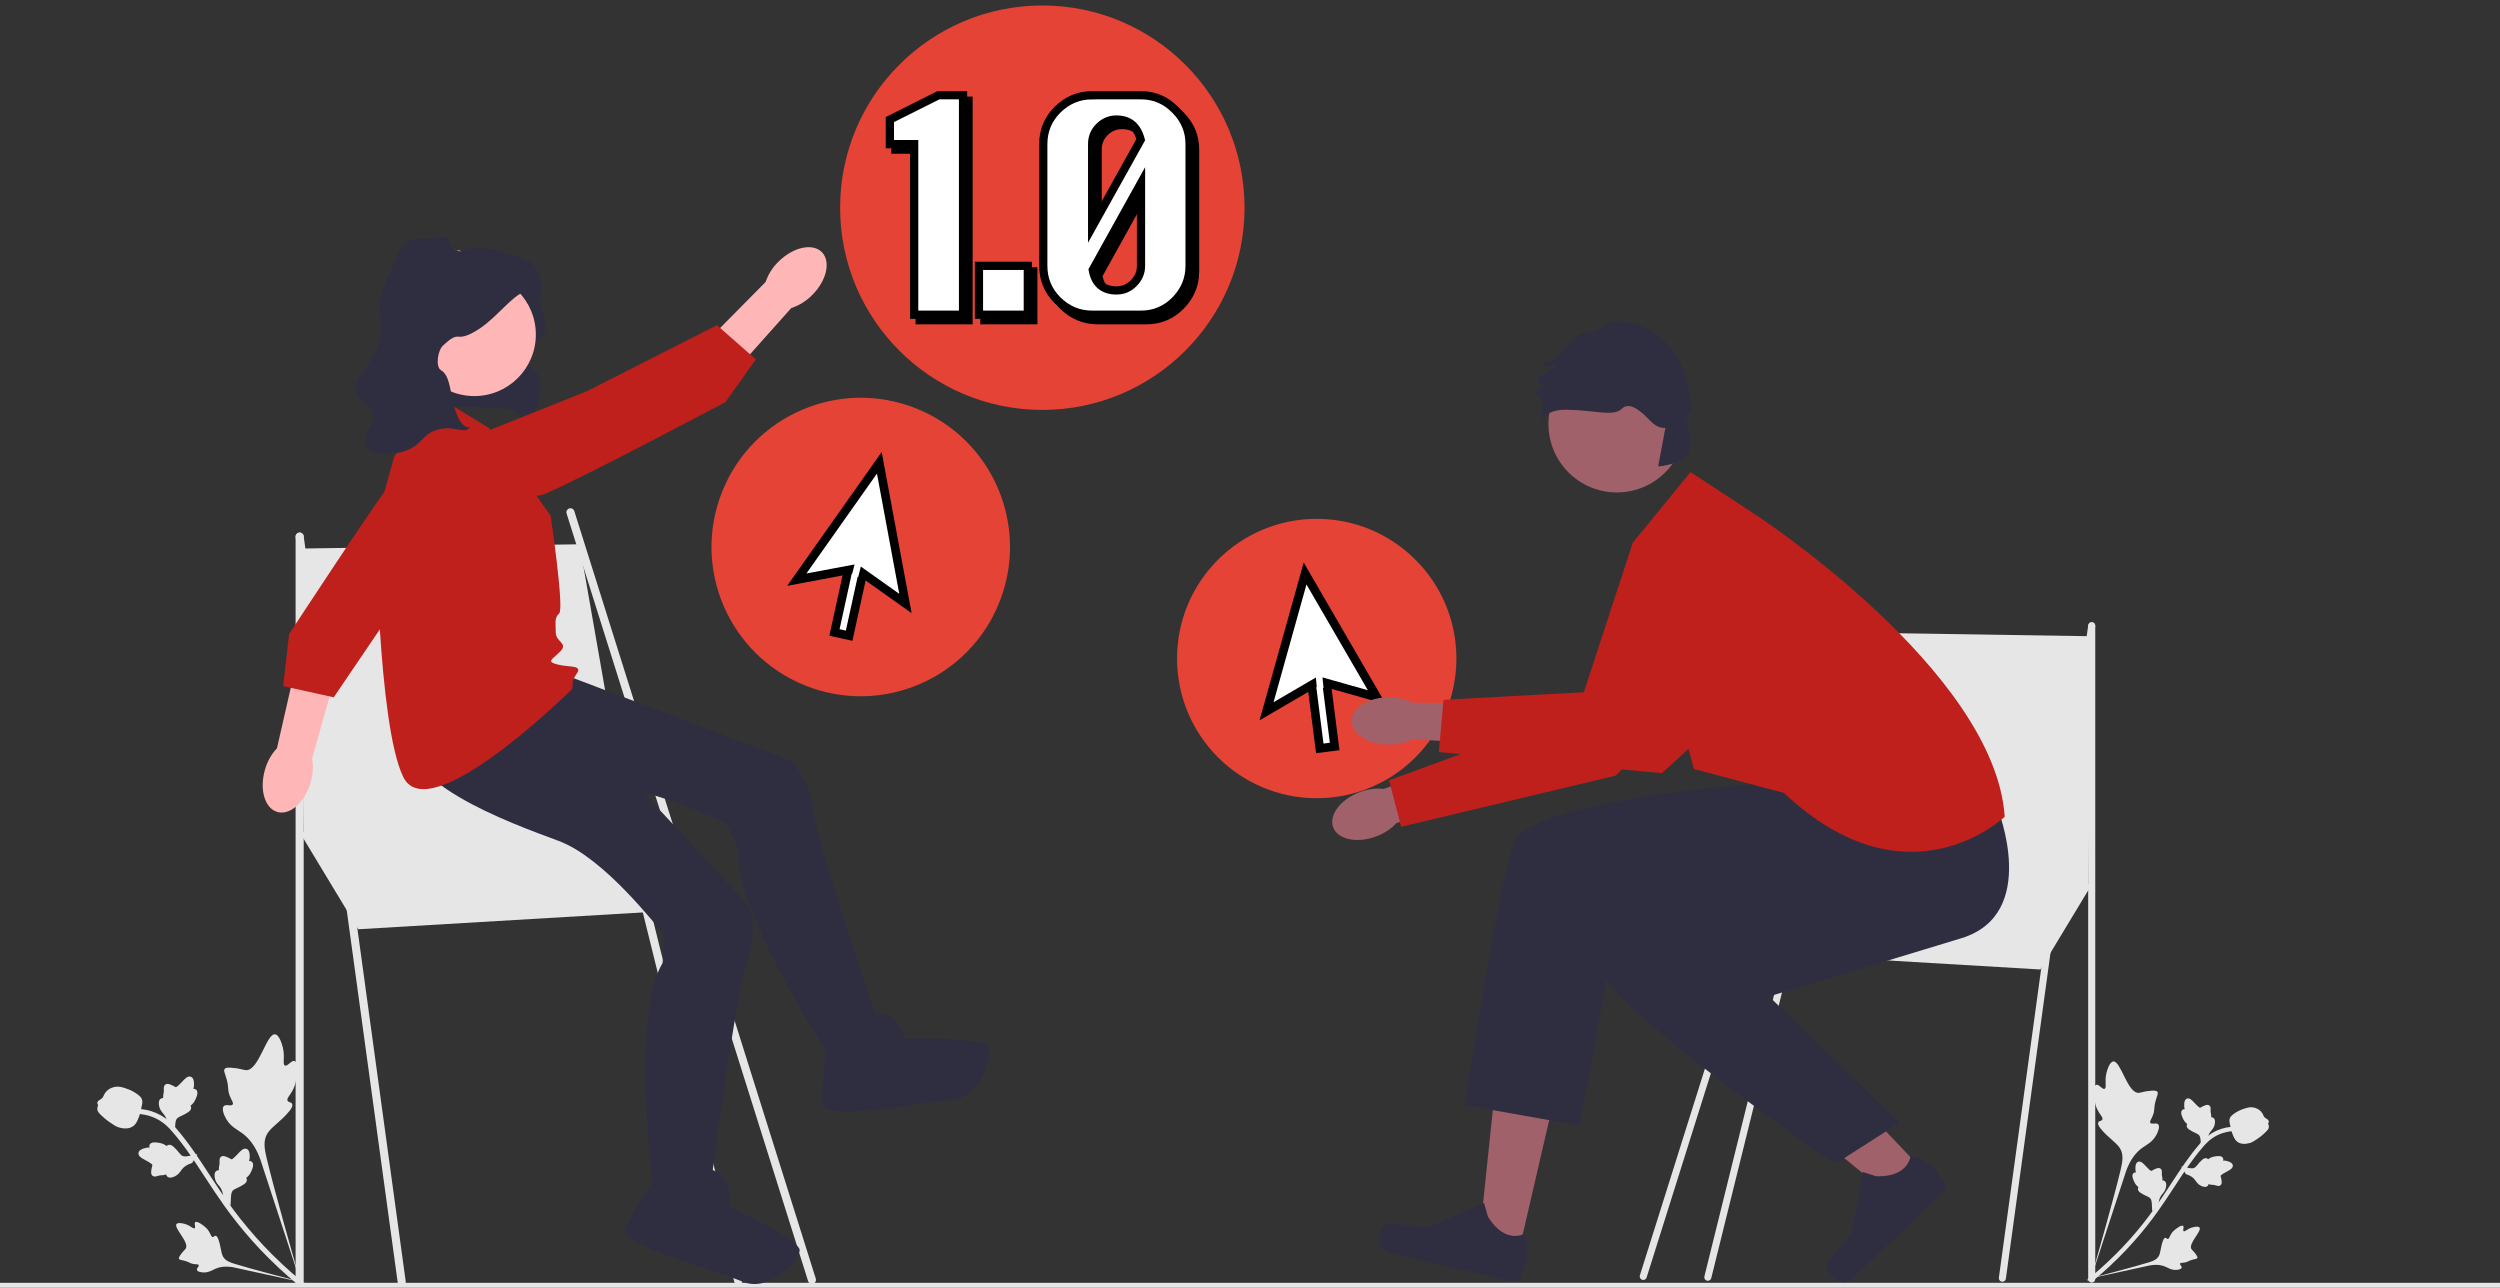 <?xml version="1.0" encoding="UTF-8" standalone="no"?>
<svg
   width="851.034"
   height="438.36"
   viewBox="0 0 851.034 438.36"
   version="1.1"
   id="svg16199"
   sodipodi:docname="graphile-migrate1.0.svg"
   inkscape:version="1.2.1 (9c6d41e4, 2022-07-14)"
   xmlns:inkscape="http://www.inkscape.org/namespaces/inkscape"
   xmlns:sodipodi="http://sodipodi.sourceforge.net/DTD/sodipodi-0.dtd"
   xmlns="http://www.w3.org/2000/svg"
   xmlns:svg="http://www.w3.org/2000/svg">
  <rect x="0" y="0" width="851.034" height="438.36" fill="#333333" stroke="none"/>
  <defs
     id="defs16203" />
  <sodipodi:namedview
     id="namedview16201"
     pagecolor="#ffffff"
     bordercolor="#666666"
     borderopacity="1.0"
     inkscape:showpageshadow="2"
     inkscape:pageopacity="0.0"
     inkscape:pagecheckerboard="0"
     inkscape:deskcolor="#d1d1d1"
     showgrid="false"
     inkscape:zoom="1.3232666"
     inkscape:cx="350.64742"
     inkscape:cy="157.18677"
     inkscape:window-width="2001"
     inkscape:window-height="1156"
     inkscape:window-x="1321"
     inkscape:window-y="284"
     inkscape:window-maximized="0"
     inkscape:current-layer="g1336" />
  <g
     id="g16070"
     style="fill:#e6e6e6;fill-opacity:1">
    <path
       d="M100.296,361.194c-1.058-.42-2.406,1.946-3.315,1.525-.906-.42,.117-2.915-.711-6.17-.149-.587-1.091-4.286-2.64-4.456-2.936-.322-5.471,12.32-9.858,12.211-.963-.024-2.117-.664-5.111-.839-1.191-.07-1.838-.017-2.174,.409-.477,.605,.087,1.432,.655,3.479,.852,3.069,.18,3.362,1.064,5.653,.656,1.7,1.371,2.432,1.008,2.962-.514,.751-2.277-.229-3.044,.573-.782,.818,.001,2.939,.819,4.348,1.535,2.644,3.639,3.547,5.413,4.834,1.928,1.399,4.367,3.907,6.149,8.748l14.263,43.542c-2.738-9.081-9.83-34.292-12.089-43.951-.652-2.789-1.229-5.682,.266-8.154,1.439-2.38,4.625-4.083,7.551-7.725,.342-.425,1.278-1.621,.895-2.42-.316-.66-1.246-.447-1.55-1.059-.408-.821,.932-1.87,1.954-3.97,.72-1.481,.916-2.731,1.084-3.806,.051-.324,.779-5.175-.629-5.735l-0,0Z"
       fill="#f2f2f2"
       id="path16056"
       style="fill:#e6e6e6;fill-opacity:1" />
    <path
       d="M66.469,416.039c-.512,.398,.261,1.742-.208,2.067-.467,.323-1.397-.898-3.233-1.431-.331-.096-2.418-.701-2.949,.01-1.005,1.348,4.468,6.24,3.149,8.362-.289,.466-.937,.848-1.886,2.266-.378,.564-.538,.897-.426,1.185,.159,.409,.728,.371,1.896,.682,1.752,.468,1.702,.882,3.082,1.109,1.024,.168,1.589,.029,1.745,.36,.22,.469-.769,1.052-.597,1.659,.176,.62,1.443,.848,2.37,.853,1.741,.009,2.791-.763,3.934-1.262,1.243-.542,3.178-1.016,6.068-.494l25.486,5.563c-5.247-1.276-19.667-5.069-25.06-6.748-1.557-.485-3.143-1.036-3.926-2.483-.753-1.393-.67-3.448-1.613-5.935-.11-.29-.427-1.095-.929-1.138-.415-.035-.579,.482-.967,.455-.521-.036-.649-.997-1.385-2.105-.519-.781-1.076-1.238-1.555-1.63-.144-.118-2.315-1.876-2.996-1.346l0,0Z"
       fill="#f2f2f2"
       id="path16058"
       style="fill:#e6e6e6;fill-opacity:1" />
    <path
       d="M78.48,410.431l-2.44-2.521-.02-.318c-.094-1.472-.49-2.674-1.179-3.574-.109-.143-.226-.281-.345-.421-.471-.555-1.057-1.245-1.328-2.367-.15-.627-.394-2.157,.593-2.706,.264-.15,.528-.18,.763-.158-.005-.047-.009-.095-.014-.147-.049-.632,.03-.98,.106-1.316,.058-.258,.119-.524,.129-1.05,.004-.231-.003-.425-.009-.589-.017-.495-.012-1.105,.519-1.505,.583-.408,1.236-.17,1.669-.013,.772,.28,1.236,.554,1.543,.735,.112,.067,.239,.141,.286,.157,.387,.127,1.668-1.26,2.153-1.779,1.086-1.171,2.026-2.183,3.077-1.74,.753,.316,1.09,1.242,1.028,2.828-.02,.494-.111,.928-.21,1.29,.287-.035,.602,.01,.891,.237h0c.684,.539,.627,1.653-.168,3.314-.197,.413-.463,.968-.991,1.544-.249,.271-.498,.483-.714,.66,.094,.132,.171,.293,.203,.496,.096,.596-.226,1.163-.98,1.669-.821,.568-1.587,.919-2.261,1.23-.589,.272-1.095,.507-1.416,.791-.588,.535-.684,1.411-.749,2.501l-.138,2.751h-0Z"
       fill="#f2f2f2"
       id="path16060"
       style="fill:#e6e6e6;fill-opacity:1" />
    <path
       d="M67.225,392.894l-1.819,3-.303,.1c-1.4,.464-2.462,1.152-3.158,2.046-.111,.142-.214,.29-.319,.44-.417,.597-.936,1.338-1.953,1.885-.568,.304-1.987,.928-2.768,.113-.212-.217-.308-.465-.346-.698-.045,.017-.09,.033-.139,.05-.599,.208-.956,.22-1.3,.231-.264,.009-.537,.018-1.049,.142-.225,.054-.411,.111-.567,.158-.474,.142-1.066,.292-1.587-.121-.542-.46-.478-1.153-.436-1.611,.075-.818,.222-1.336,.32-1.679,.036-.125,.076-.267,.08-.317,.024-.406-1.642-1.293-2.267-1.631-1.408-.754-2.626-1.406-2.464-2.535,.115-.808,.925-1.37,2.475-1.712,.483-.106,.926-.128,1.301-.124-.106-.269-.143-.585,.003-.922h0c.348-.799,1.44-1.026,3.248-.678,.45,.085,1.054,.202,1.745,.567,.325,.172,.593,.36,.82,.524,.103-.124,.24-.24,.428-.322,.552-.244,1.183-.077,1.863,.524,.757,.65,1.291,1.302,1.763,1.876,.412,.501,.769,.93,1.125,1.169,.667,.433,1.539,.304,2.609,.09l2.696-.564-0,0Z"
       fill="#f2f2f2"
       id="path16062"
       style="fill:#e6e6e6;fill-opacity:1" />
    <path
       d="M59.513,385.872l-2.44-2.521-.02-.318c-.094-1.472-.49-2.674-1.179-3.574-.109-.143-.226-.281-.345-.421-.471-.555-1.057-1.245-1.328-2.367-.15-.627-.394-2.157,.593-2.706,.264-.15,.528-.18,.763-.158-.005-.047-.009-.095-.014-.147-.049-.632,.03-.98,.106-1.316,.058-.258,.119-.524,.129-1.05,.004-.231-.003-.425-.009-.589-.017-.495-.012-1.105,.519-1.505,.583-.408,1.236-.17,1.669-.013,.772,.28,1.236,.554,1.543,.735,.112,.067,.239,.141,.286,.157,.387,.127,1.668-1.26,2.153-1.779,1.086-1.171,2.026-2.183,3.077-1.74,.753,.316,1.09,1.242,1.028,2.828-.02,.494-.111,.928-.21,1.29,.287-.035,.602,.01,.891,.237h0c.684,.539,.627,1.653-.168,3.314-.197,.413-.463,.968-.991,1.544-.249,.271-.498,.483-.714,.66,.094,.132,.171,.293,.203,.496,.096,.596-.226,1.163-.98,1.669-.821,.568-1.587,.919-2.261,1.23-.589,.272-1.095,.507-1.416,.791-.588,.535-.684,1.411-.749,2.501l-.138,2.751h-0Z"
       fill="#f2f2f2"
       id="path16064"
       style="fill:#e6e6e6;fill-opacity:1" />
    <path
       d="M103.703,437.255l-.858,.084-.655-.559,.655,.559-.615,.598c-.059-.054-.207-.17-.436-.352-1.255-1.001-5.075-4.045-10.409-9.366-3.724-3.714-7.304-7.724-10.644-11.919-3.345-4.202-5.629-7.575-7.465-10.286-1.385-2.045-2.671-4.016-3.923-5.938-3.347-5.133-6.509-9.98-10.684-14.826-.932-1.082-2.872-3.334-6.174-4.774-1.916-.835-4.006-1.275-6.213-1.307l.025-1.725c2.437,.036,4.751,.525,6.879,1.452,3.662,1.596,5.776,4.05,6.792,5.229,4.249,4.932,7.441,9.826,10.82,15.009,1.248,1.914,2.529,3.878,3.908,5.914,1.819,2.686,4.083,6.029,7.386,10.177,3.3,4.146,6.837,8.106,10.513,11.774,5.267,5.253,9.031,8.252,10.267,9.237,.66,.526,.798,.637,.834,1.019v-0Z"
       fill="#f2f2f2"
       id="path16066"
       style="fill:#e6e6e6;fill-opacity:1" />
    <path
       d="M45.453,383.27c-.056,.043-.114,.086-.174,.126-1.21,.835-2.823,.97-4.795,.404-.926-.268-1.699-.792-3.24-1.837-.238-.161-1.43-.989-2.805-2.333-.898-.878-1.199-1.303-1.285-1.818-.096-.572,.036-1.125,.283-1.621-.118-.117-.208-.263-.257-.444-.207-.749,.469-1.151,.831-1.374,.186-.109,.418-.244,.637-.432,.345-.294,.455-.549,.624-.935,.161-.369,.361-.827,.794-1.33,.852-.996,1.925-1.365,2.278-1.487,1.855-.648,3.469-.063,5.337,.616,.374,.137,1.699,.662,3.106,1.698,1.015,.747,1.306,1.204,1.468,1.585,.335,.781,.227,1.46-.144,3.061-.386,1.674-.58,2.513-.83,3.126-.584,1.423-.951,2.317-1.831,2.996l0,0Z"
       fill="#f2f2f2"
       id="path16068"
       style="fill:#e6e6e6;fill-opacity:1" />
  </g>
  <g
     id="g16084"
     style="fill:#e6e6e6;fill-opacity:1">
    <polygon
       points="102.004 283.31 121.954 316.331 238.216 309.452 207.259 269.551 102.004 283.31"
       fill="#f2f2f2"
       id="polygon16072"
       style="fill:#e6e6e6;fill-opacity:1" />
    <path
       d="M136.743,437.752c-.677,0-1.267-.5-1.361-1.189l-34.741-253.729c-.103-.753,.424-1.447,1.176-1.55,.752-.109,1.446,.423,1.55,1.176l34.741,253.729c.103,.753-.424,1.447-1.176,1.55-.063,.009-.126,.013-.188,.013Z"
       fill="#f2f2f2"
       id="path16074"
       style="fill:#e6e6e6;fill-opacity:1" />
    <path
       d="M102.004,438.075c-.76,0-1.376-.616-1.376-1.376V182.697c0-.76,.616-1.376,1.376-1.376s1.376,.616,1.376,1.376v254.002c0,.76-.616,1.376-1.376,1.376Z"
       fill="#f2f2f2"
       id="path16076"
       style="fill:#e6e6e6;fill-opacity:1" />
    <path
       d="M276.397,437.065c-.585,0-1.127-.376-1.312-.963L192.876,174.806c-.228-.725,.175-1.497,.9-1.726,.725-.227,1.497,.175,1.725,.9l82.209,261.296c.228,.725-.175,1.497-.9,1.726-.137,.043-.276,.064-.413,.064Z"
       fill="#f2f2f2"
       id="path16078"
       style="fill:#e6e6e6;fill-opacity:1" />
    <path
       d="M251.286,437.387c-.614,0-1.174-.414-1.333-1.037l-57.099-230.612c-.187-.736,.258-1.485,.994-1.673,.739-.186,1.485,.258,1.673,.994l57.099,230.612c.187,.736-.258,1.485-.994,1.673-.114,.029-.228,.042-.34,.042Z"
       fill="#f2f2f2"
       id="path16080"
       style="fill:#e6e6e6;fill-opacity:1" />
    <polygon
       points="102.004 186.743 197.284 185.278 214.826 285.374 103.38 285.374 102.004 186.743"
       fill="#f2f2f2"
       id="polygon16082"
       style="fill:#e6e6e6;fill-opacity:1" />
  </g>
  <rect
     id="uuid-9b30b827-6513-40a8-b334-b5fbd730ae9a"
     y="436.677"
     width="851.034"
     height="1.683"
     fill="#e6e6e6" />
  <path
     d="m 192.41,229.783 77.037,29.181 c 0,0 6.42,6.42 7.587,17.508 1.167,11.089 22.761,74.119 22.761,74.119 l -18.676,7.003 c 0,0 -31.515,-48.44 -29.764,-68.283 0,0 -3.502,-9.356 -5.253,-9.639 -1.751,-0.283 -28.013,-13.706 -44.938,-11.955 -16.925,1.751 -61.279,7.003 -62.447,-13.423 -1.167,-20.426 9.069,-20.426 9.069,-20.426 z"
     fill="#2f2e41"
     id="path16089" />
  <path
     d="m 295.709,345.339 c 0,0 5.253,-1.751 8.754,1.751 3.502,3.502 3.502,6.42 3.502,6.42 0,0 27.43,-0.584 28.597,2.918 1.167,3.502 -2.918,17.508 -12.84,18.092 -9.921,0.584 -43.771,7.587 -43.771,1.167 0,-6.42 0.584,-21.01 2.918,-21.01 2.334,0 12.84,-9.338 12.84,-9.338 z"
     fill="#2f2e41"
     id="path16091" />
  <path
     d="m 199.064,248.345 56.148,60.28 c 0,0 2.913,8.599 -0.951,19.058 -3.864,10.459 -12.417,76.534 -12.417,76.534 l -19.846,-1.992 c 0,0 -6.804,-57.388 3.553,-74.403 0,0 1.004,-9.939 -0.441,-10.968 -1.445,-1.029 -19.047,-24.694 -34.997,-30.62 -15.95,-5.926 -58.044,-20.859 -50.045,-39.69 8,-18.831 17.177,-14.298 17.177,-14.298 l 41.818,16.099 z"
     fill="#2f2e41"
     id="path16093" />
  <path
     d="m 240.507,397.698 c 0,0 5.485,0.756 7.074,5.447 1.589,4.69 0.297,7.307 0.297,7.307 0,0 24.852,11.624 24.348,15.281 -0.504,3.656 -10.37,14.406 -19.524,10.535 -9.154,-3.871 -42.605,-12.582 -39.762,-18.338 2.843,-5.756 9.828,-18.579 11.921,-17.545 2.093,1.034 15.647,-2.686 15.647,-2.686 z"
     fill="#2f2e41"
     id="path16095" />
  <path
     id="uuid-2985f50f-051f-4f07-b03f-e61c1365f091-508"
     d="m 276.417,100.494 c 4.988,-4.922 6.492,-11.485 3.359,-14.659 -3.133,-3.174 -9.715,-1.757 -14.704,3.167 -2.02,1.94 -3.546,4.335 -4.451,6.985 l -20.872,21.12 10.12,9.583 19.502,-21.838 c 2.663,-0.869 5.079,-2.364 7.046,-4.359 z"
     fill="#ffb6b6" />
  <path
     d="m 185.451,113.152 c -0.038,0.212 -0.083,0.439 -0.151,0.681 -2.34,2.112 -4.354,3.612 -5.103,2.453 -5.247,3.294 -2.658,5.845 0.091,8.314 1.537,1.37 3.119,2.726 3.407,4.164 0.697,3.498 -0.068,7.132 -1.295,10.472 -2.779,7.541 -7.98,14.167 -14.651,18.649 3.854,-5.444 13.44,-14.606 7.738,-18.066 -2.756,-1.673 -22.995,-0.765 -24.676,-2.499 -8.919,-9.184 13.485,-21.367 12.682,-25.615 -0.023,-0.159 -0.061,-0.303 -0.106,-0.447 -2.824,-9.033 4.944,-10.35 10.956,-17.665 0.144,-0.174 0.288,-0.341 0.439,-0.5 1.719,-1.855 3.899,-2.923 6.33,-3.453 3.793,3.952 3.831,10.971 2.12,13.091 1.863,3.354 2.794,6.928 2.218,10.419 v 2e-5 z"
     fill="#2f2e41"
     id="path27622"
     style="stroke-width:0.785" />
  <path
     d="m 162.302,148.178 c 0,0 11.013,25.052 23.324,19.888 12.311,-5.164 61.34,-31.196 61.34,-31.196 l 10.326,-14.537 -13.224,-11.64 -44.147,22.423 -37.619,15.062 z"
     fill="#cccccc"
     id="path16105"
     style="fill:#c0201c;fill-opacity:1" />
  <path
     d="m 147.763,134.291 18.676,11.419 21.01,29.906 c 0,0 4.669,31.537 2.918,33.168 -1.751,1.631 -1.167,3.262 -1.167,6.525 0,3.262 4.287,3.609 1.56,6.426 -2.727,2.817 -5.016,3.404 -0.953,4.47 4.062,1.066 8.782,0.026 6.422,3.265 -2.36,3.239 -0.609,4.326 -1.776,5.414 -1.167,1.087 -48.415,47.579 -57.17,29.635 -8.754,-17.944 -9.362,-86.728 -9.362,-86.728 l 6.307,-22.407 13.536,-21.092 z"
     fill="#cccccc"
     id="path16097"
     style="fill:#c0201c;fill-opacity:1;stroke-width:0.965" />
  <path
     id="uuid-d4ebd0a3-ba64-4a91-a7b4-f6dfa075657d-507"
     d="m 90.221,261.937 c -1.987,6.72 -0.131,13.192 4.146,14.456 4.277,1.264 9.353,-3.159 11.34,-9.881 0.831,-2.674 1.009,-5.509 0.519,-8.266 l 8.06,-28.579 -13.492,-3.497 -6.514,28.545 c -1.911,2.049 -3.303,4.525 -4.06,7.222 z"
     fill="#ffb6b6" />
  <path
     d="m 167.061,165.027 c 0,0 -21.752,-16.606 -30.032,-6.133 -8.28,10.472 -38.613,56.963 -38.613,56.963 l -2.011,17.717 17.203,3.796 27.805,-40.971 z"
     fill="#cccccc"
     id="path16100"
     style="fill:#c0201c;fill-opacity:1" />
  <g
     id="g1336"
     transform="matrix(1.096,0,0,1.096,6.793,1.857)">
    <g
       id="g1637">
      <circle
         cx="317.545"
         cy="62.816"
         r="62.806"
         fill="#e44336"
         id="circle16115" />
      <g
         id="g1324"
         transform="matrix(0.934,0,0,0.934,22.389,2.674)">
        <g
           id="g1277-8"
           style="fill:#000000"
           transform="translate(1.825,1.825)">
          <path
             d="M 273.394,99.981 V 43.248 h -8.077 v -8.174 l 16.154,-8.077 h 8.174 v 72.985 z"
             style="font-size:97.313px;line-height:1.25;font-family:Silom;-inkscape-font-specification:Silom;text-align:center;letter-spacing:0px;text-anchor:middle;fill:#000000;stroke:#000000;stroke-width:2.737"
             id="path1264-8" />
          <path
             d="m 294.938,99.981 v -16.251 h 16.251 v 16.251 z"
             style="font-size:97.313px;line-height:1.25;font-family:Silom;-inkscape-font-specification:Silom;text-align:center;letter-spacing:0px;text-anchor:middle;fill:#000000;stroke:#000000;stroke-width:2.737"
             id="path1266-3" />
          <path
             d="m 332.579,26.996 h 16.251 q 6.617,0 11.386,4.866 4.768,4.768 4.768,11.386 v 40.482 q 0,6.617 -4.768,11.483 -4.768,4.768 -11.386,4.768 h -16.251 q -6.617,0 -11.483,-4.768 -4.768,-4.768 -4.768,-11.483 V 43.248 q 0,-6.715 4.768,-11.483 4.866,-4.768 11.483,-4.768 z m 0.195,58.096 q 0.584,3.309 2.53,5.06 2.044,1.752 5.352,1.752 3.406,0 5.741,-2.433 2.433,-2.433 2.433,-5.741 V 56.19 Z M 348.733,41.788 q -1.752,-6.715 -8.077,-6.715 -3.309,0 -5.741,2.433 -2.336,2.336 -2.336,5.741 v 27.54 z"
             style="font-size:97.313px;line-height:1.25;font-family:Silom;-inkscape-font-specification:Silom;text-align:center;letter-spacing:0px;text-anchor:middle;fill:#000000;stroke:#000000;stroke-width:2.737"
             id="path1268-5" />
        </g>
        <g
           id="g1277">
          <path
             d="M 273.394,99.981 V 43.248 h -8.077 v -8.174 l 16.154,-8.077 h 8.174 v 72.985 z"
             style="font-size:97.313px;line-height:1.25;font-family:Silom;-inkscape-font-specification:Silom;text-align:center;letter-spacing:0px;text-anchor:middle;fill:#ffffff;stroke:#000000;stroke-width:2.737"
             id="path1264" />
          <path
             d="m 294.938,99.981 v -16.251 h 16.251 v 16.251 z"
             style="font-size:97.313px;line-height:1.25;font-family:Silom;-inkscape-font-specification:Silom;text-align:center;letter-spacing:0px;text-anchor:middle;fill:#ffffff;stroke:#000000;stroke-width:2.737"
             id="path1266" />
          <path
             d="m 332.579,26.996 h 16.251 q 6.617,0 11.386,4.866 4.768,4.768 4.768,11.386 v 40.482 q 0,6.617 -4.768,11.483 -4.768,4.768 -11.386,4.768 h -16.251 q -6.617,0 -11.483,-4.768 -4.768,-4.768 -4.768,-11.483 V 43.248 q 0,-6.715 4.768,-11.483 4.866,-4.768 11.483,-4.768 z m 0.195,58.096 q 0.584,3.309 2.53,5.06 2.044,1.752 5.352,1.752 3.406,0 5.741,-2.433 2.433,-2.433 2.433,-5.741 V 56.19 Z M 348.733,41.788 q -1.752,-6.715 -8.077,-6.715 -3.309,0 -5.741,2.433 -2.336,2.336 -2.336,5.741 v 27.54 z"
             style="font-size:97.313px;line-height:1.25;font-family:Silom;-inkscape-font-specification:Silom;text-align:center;letter-spacing:0px;text-anchor:middle;fill:#ffffff;stroke:#000000;stroke-width:2.737"
             id="path1268" />
        </g>
      </g>
    </g>
  </g>
  <g
     id="g16139"
     style="fill:#e6e6e6;fill-opacity:1">
    <path
       d="M713.545,369.301c.926-.368,2.106,1.703,2.902,1.335,.793-.367-.103-2.551,.623-5.401,.131-.514,.955-3.752,2.311-3.901,2.57-.282,4.789,10.785,8.629,10.69,.843-.021,1.853-.581,4.474-.734,1.043-.061,1.609-.015,1.903,.358,.418,.529-.076,1.254-.573,3.045-.745,2.687-.158,2.943-.932,4.949-.575,1.488-1.2,2.129-.882,2.593,.45,.657,1.993-.2,2.665,.502,.685,.716-0,2.573-.717,3.807-1.344,2.315-3.185,3.105-4.738,4.232-1.687,1.225-3.823,3.42-5.383,7.658l-12.486,38.117c2.397-7.949,8.605-30.019,10.583-38.475,.571-2.441,1.076-4.974-.233-7.138-1.26-2.084-4.049-3.574-6.61-6.762-.299-.372-1.119-1.419-.784-2.118,.277-.578,1.09-.391,1.357-.927,.357-.718-.816-1.637-1.711-3.475-.631-1.296-.802-2.391-.949-3.332-.044-.284-.682-4.531,.551-5.02l0,0Z"
       fill="#f2f2f2"
       id="path16125"
       style="fill:#e6e6e6;fill-opacity:1" />
    <path
       d="M743.156,417.312c.448,.349-.228,1.525,.182,1.809,.409,.283,1.223-.787,2.83-1.253,.29-.084,2.117-.614,2.581,.009,.88,1.18-3.911,5.462-2.757,7.32,.253,.408,.82,.742,1.651,1.984,.331,.494,.471,.785,.373,1.038-.139,.358-.637,.324-1.66,.597-1.534,.409-1.49,.772-2.698,.971-.896,.147-1.391,.025-1.527,.315-.193,.41,.673,.921,.523,1.453-.154,.543-1.263,.742-2.075,.747-1.524,.008-2.443-.668-3.444-1.104-1.088-.475-2.782-.89-5.312-.433l-22.31,4.87c4.593-1.117,17.216-4.438,21.937-5.907,1.363-.424,2.752-.907,3.436-2.174,.659-1.22,.586-3.018,1.412-5.195,.096-.254,.374-.959,.814-.996,.363-.031,.507,.422,.846,.399,.456-.032,.568-.873,1.212-1.842,.454-.684,.942-1.083,1.361-1.427,.126-.104,2.027-1.642,2.623-1.178l-0,0Z"
       fill="#f2f2f2"
       id="path16127"
       style="fill:#e6e6e6;fill-opacity:1" />
    <path
       d="M732.642,412.403l2.136-2.207,.018-.279c.082-1.289,.429-2.341,1.032-3.129,.096-.125,.198-.246,.302-.368,.412-.486,.925-1.09,1.163-2.072,.131-.548,.345-1.888-.519-2.369-.231-.132-.462-.158-.668-.138,.004-.042,.008-.083,.012-.129,.043-.553-.026-.858-.093-1.152-.051-.226-.104-.458-.113-.92-.004-.202,.003-.372,.008-.515,.015-.433,.011-.967-.455-1.317-.51-.357-1.082-.149-1.461-.011-.676,.245-1.082,.485-1.351,.644-.098,.058-.209,.124-.251,.138-.339,.111-1.46-1.103-1.884-1.558-.951-1.025-1.773-1.911-2.694-1.524-.659,.277-.955,1.088-.9,2.476,.017,.432,.097,.812,.184,1.129-.251-.03-.527,.008-.78,.207h0c-.599,.472-.549,1.447,.147,2.901,.172,.362,.405,.847,.868,1.352,.218,.237,.436,.423,.625,.578-.082,.115-.15,.257-.178,.434-.084,.522,.198,1.018,.858,1.461,.718,.497,1.389,.804,1.98,1.076,.515,.238,.959,.444,1.24,.693,.515,.469,.599,1.235,.655,2.189l.121,2.408h0Z"
       fill="#f2f2f2"
       id="path16129"
       style="fill:#e6e6e6;fill-opacity:1" />
    <path
       d="M742.495,397.051l1.593,2.626,.265,.088c1.226,.406,2.156,1.009,2.765,1.792,.097,.124,.187,.254,.28,.386,.365,.522,.819,1.172,1.709,1.65,.497,.266,1.739,.812,2.423,.099,.186-.19,.27-.407,.303-.611,.039,.015,.079,.029,.121,.044,.524,.182,.837,.192,1.138,.202,.231,.008,.47,.016,.918,.124,.197,.048,.359,.097,.496,.138,.415,.125,.933,.256,1.39-.106,.475-.403,.418-1.009,.382-1.411-.065-.716-.194-1.169-.28-1.47-.032-.11-.066-.233-.07-.278-.021-.356,1.437-1.132,1.985-1.428,1.232-.66,2.299-1.23,2.157-2.219-.101-.708-.81-1.199-2.167-1.499-.422-.093-.81-.112-1.139-.108,.093-.235,.126-.512-.003-.807h0c-.305-.699-1.261-.898-2.843-.594-.394,.075-.922,.177-1.527,.496-.285,.151-.519,.315-.718,.458-.09-.109-.21-.21-.375-.282-.484-.213-1.035-.067-1.631,.459-.663,.569-1.13,1.139-1.543,1.642-.361,.438-.673,.815-.985,1.023-.584,.379-1.347,.266-2.284,.079l-2.36-.494,0,0Z"
       fill="#f2f2f2"
       id="path16131"
       style="fill:#e6e6e6;fill-opacity:1" />
    <path
       d="M749.246,390.904l2.136-2.207,.018-.279c.082-1.289,.429-2.341,1.032-3.129,.096-.125,.198-.246,.302-.368,.412-.486,.925-1.09,1.163-2.072,.131-.548,.345-1.888-.519-2.369-.231-.132-.462-.158-.668-.138,.004-.042,.008-.083,.012-.129,.043-.553-.026-.858-.093-1.152-.051-.226-.104-.458-.113-.92-.004-.202,.003-.372,.008-.515,.015-.433,.011-.967-.455-1.317-.51-.357-1.082-.149-1.461-.011-.676,.245-1.082,.485-1.351,.644-.098,.058-.209,.124-.251,.138-.339,.111-1.46-1.103-1.884-1.558-.951-1.025-1.773-1.911-2.694-1.524-.659,.277-.955,1.088-.9,2.476,.017,.432,.097,.812,.184,1.129-.251-.03-.527,.008-.78,.207h0c-.599,.472-.549,1.447,.147,2.901,.172,.362,.405,.847,.868,1.352,.218,.237,.436,.423,.625,.578-.082,.115-.15,.257-.178,.434-.084,.522,.198,1.018,.858,1.461,.718,.497,1.389,.804,1.98,1.076,.515,.238,.959,.444,1.24,.693,.515,.469,.599,1.235,.655,2.189l.121,2.408h0Z"
       fill="#f2f2f2"
       id="path16133"
       style="fill:#e6e6e6;fill-opacity:1" />
    <path
       d="M710.562,435.885l.751,.074,.574-.49-.574,.49,.538,.523c.052-.048,.181-.149,.382-.309,1.098-.876,4.442-3.541,9.112-8.199,3.26-3.251,6.394-6.762,9.318-10.434,2.928-3.679,4.928-6.631,6.535-9.004,1.212-1.79,2.338-3.516,3.434-5.198,2.93-4.493,5.698-8.737,9.353-12.979,.815-.947,2.514-2.919,5.405-4.179,1.677-.731,3.507-1.116,5.439-1.144l-.022-1.51c-2.133,.032-4.159,.46-6.022,1.271-3.206,1.397-5.056,3.545-5.946,4.577-3.719,4.317-6.514,8.602-9.472,13.138-1.093,1.675-2.214,3.394-3.421,5.177-1.592,2.351-3.574,5.278-6.465,8.909-2.889,3.629-5.985,7.096-9.203,10.307-4.611,4.599-7.905,7.224-8.988,8.086-.578,.461-.699,.557-.73,.892h0Z"
       fill="#f2f2f2"
       id="path16135"
       style="fill:#e6e6e6;fill-opacity:1" />
    <path
       d="M761.554,388.626c.049,.038,.099,.075,.152,.11,1.059,.731,2.472,.849,4.197,.353,.81-.234,1.487-.693,2.836-1.608,.208-.141,1.252-.865,2.455-2.042,.786-.769,1.05-1.141,1.125-1.591,.084-.501-.032-.985-.248-1.419,.103-.103,.182-.23,.225-.388,.181-.655-.411-1.008-.728-1.203-.163-.096-.366-.214-.558-.379-.302-.257-.399-.481-.546-.818-.141-.323-.316-.724-.695-1.165-.746-.872-1.685-1.195-1.994-1.302-1.624-.567-3.037-.055-4.672,.539-.327,.12-1.487,.579-2.719,1.486-.889,.654-1.143,1.054-1.285,1.387-.294,.684-.199,1.278,.126,2.68,.337,1.465,.508,2.2,.727,2.736,.512,1.246,.833,2.029,1.603,2.623l-0,0Z"
       fill="#f2f2f2"
       id="path16137"
       style="fill:#e6e6e6;fill-opacity:1" />
  </g>
  <g
     id="g16145">
    <polygon
       points="516.503 428.225 503.214 425.148 508.756 372.425 528.37 376.966 516.503 428.225"
       fill="#a0616a"
       id="polygon16141" />
    <path
       d="M471.042,417.385h0c-.575,.601-1.314,2.8-1.502,3.61h0c-.577,2.491,.975,4.978,3.467,5.554l41.156,9.525c1.699,.393,3.396-.665,3.789-2.365l.397-1.713s3.228-4.679,.505-11.996c0,0-6.36,3.764-12.343-5.822l-1.333-4.69-19.43,8.307-9.473-.998c-2.072-.218-3.793-.918-5.233,.587l-0-0Z"
       fill="#2f2e41"
       id="path16143" />
  </g>
  <g
     id="g16151">
    <polygon
       points="655.956 399.807 646.077 409.213 605.094 375.586 619.674 361.703 655.956 399.807"
       fill="#a0616a"
       id="polygon16147" />
    <path
       d="M621.898,431.812h0c.186,.811,1.616,2.637,2.189,3.24h0c1.763,1.852,4.694,1.923,6.545,.16l30.592-29.132c1.263-1.203,1.312-3.202,.109-4.465l-1.213-1.274s-2.132-5.269-9.741-7.02c0,0-.354,7.382-11.651,7.106l-4.65-1.466-3.749,20.796-6.044,7.362c-1.322,1.611-2.853,2.662-2.388,4.694l-0,0Z"
       fill="#2f2e41"
       id="path16149" />
  </g>
  <g
     id="g16165"
     style="fill:#e6e6e6;fill-opacity:1">
    <polygon
       points="712.049 301.121 694.585 330.028 592.809 324.005 619.909 289.076 712.049 301.121"
       fill="#f2f2f2"
       id="polygon16153"
       style="fill:#e6e6e6;fill-opacity:1" />
    <path
       d="M681.638,436.32c.593,0,1.109-.438,1.192-1.041l30.412-222.114c.09-.659-.371-1.267-1.03-1.357-.659-.095-1.266,.371-1.357,1.03l-30.412,222.114c-.09,.659,.371,1.267,1.03,1.357,.056,.008,.111,.011,.165,.011Z"
       fill="#f2f2f2"
       id="path16155"
       style="fill:#e6e6e6;fill-opacity:1" />
    <path
       d="M712.049,436.603c.665,0,1.204-.539,1.204-1.204V213.044c0-.665-.539-1.204-1.204-1.204s-1.204,.539-1.204,1.204v222.354c0,.665,.539,1.204,1.204,1.204Z"
       fill="#f2f2f2"
       id="path16157"
       style="fill:#e6e6e6;fill-opacity:1" />
    <path
       d="M559.385,435.719c.512,0,.987-.329,1.149-.843l71.966-228.739c.2-.635-.153-1.311-.787-1.511-.634-.199-1.311,.153-1.51,.787l-71.966,228.739c-.2,.635,.153,1.311,.787,1.511,.12,.038,.242,.056,.362,.056Z"
       fill="#f2f2f2"
       id="path16159"
       style="fill:#e6e6e6;fill-opacity:1" />
    <path
       d="M581.367,436c.538,0,1.028-.362,1.167-.907l49.985-201.878c.164-.645-.226-1.3-.87-1.464-.647-.163-1.3,.226-1.464,.87l-49.985,201.878c-.164,.645,.226,1.3,.87,1.464,.1,.025,.2,.037,.298,.037Z"
       fill="#f2f2f2"
       id="path16161"
       style="fill:#e6e6e6;fill-opacity:1" />
    <polygon
       points="712.049 216.586 628.641 215.304 613.284 302.927 710.845 302.927 712.049 216.586"
       fill="#f2f2f2"
       id="polygon16163"
       style="fill:#e6e6e6;fill-opacity:1" />
  </g>
  <path
     d="M679.999,275.193s14.506,35.981-12.32,44.187c-26.825,8.206-65.484,19.8-65.484,19.8l44.447,43.019-21.913,14.003s-80.833-55.367-80.833-68.616,66.245-47.576,66.245-47.576l36.501-13.04,33.357,8.223Z"
     fill="#2f2e41"
     id="path16167" />
  <path
     d="M595.56,266.97s-74.466,5.468-80.078,19.944c-5.611,14.476-16.812,89.311-16.812,89.311l39.141,6.943,11.679-63.788,107.155-38.133-61.085-14.277Z"
     fill="#2f2e41"
     id="path16169" />
  <path
     d="M555.826,184.74l19.663-24.039,21.718,14.244s81.847,53.174,85.231,103.07c0,0-32.93,31.675-75.185-8.108l-30.62-8.121-20.806-77.047Z"
     fill="#ccc"
     id="path16171"
     style="fill:#c0201c;fill-opacity:1" />
  <path
     d="m 468.496,284.722 c -6.532,2.459 -13.095,1.082 -14.659,-3.074 -1.565,-4.156 2.462,-9.519 8.994,-11.977 2.859,-1.076 5.724,-1.417 8.173,-1.112 l 27.807,-10.07 4.448,13.15 -27.884,8.532 c -1.64,1.844 -4.019,3.477 -6.878,4.553 z"
     fill="#a0616a"
     id="path16173" />
  <polygon
     points="537.055,242.093 472.866,265.64 476.965,281.45 549.959,264.031 578.132,236.557 562.39,186.829 555.826,184.74 "
     fill="#cccccc"
     id="polygon16175"
     style="fill:#c0201c;fill-opacity:1" />
  <circle
     cx="550.397"
     cy="144.348"
     r="23.285"
     fill="#a0616a"
     id="circle16179" />
  <path
     d="M573.459,126.8s-6.057-19.559-26.146-16.947c0,0-4.061,3.96-7.491,3.344s-9.862,9.617-11.581,9.596-4.605,1.661-1.74,1.697c2.865,.036,5.986-1.357,1.994,.885-3.992,2.242-6.643,4.214-3.793,5.396s3.395-1.963-.304,1.429c-3.7,3.392-1.45,1.414,.247,3.155s-.971,11.225-.971,11.225c0,0-.225-7.229,9.515-7.106,9.74,.122,16.013,2.493,18.914-.335s7.159,1.538,9.839,4.286,4.978,2.204,4.978,2.204l-2.457,13.149s10.037-.713,10.675-5.883c.638-5.17-1.872-10.625-.132-12.322s-1.546-13.772-1.546-13.772Z"
     fill="#2f2e41"
     id="path16181" />
  <g
     id="g1606">
    <circle
       cx="448.23"
       cy="224.169"
       r="47.55"
       fill="#e44336"
       id="circle16183"
       style="stroke-width:0.865" />
    <g
       id="g1538-0"
       transform="rotate(-19.61,482.896,-242.757)">
      <g
         id="g16189-3-4"
         transform="matrix(0.857,0.345,-0.345,0.857,-20.509,-164.426)"
         style="stroke:#000000;stroke-width:3.165;stroke-dasharray:none;stroke-opacity:1">
        <rect
           x="456.568"
           y="225.598"
           width="5.534"
           height="31.573"
           transform="rotate(-9.571,459.335,241.385)"
           fill="#ffffff"
           id="rect16185-8-6"
           style="stroke:#000000;stroke-width:3.165;stroke-dasharray:none;stroke-opacity:1" />
        <polygon
           points="439.087,244.55 457.847,232.558 479.501,237.736 451.217,193.242 "
           fill="#ffffff"
           id="polygon16187-0-4"
           style="stroke:#000000;stroke-width:3.165;stroke-dasharray:none;stroke-opacity:1" />
      </g>
      <rect
         style="fill:#ffffff;fill-opacity:1;fill-rule:evenodd;stroke:none;stroke-width:0.753;stroke-dasharray:none;stroke-opacity:1"
         id="rect1532-6"
         width="2.283"
         height="6.964"
         x="333.578"
         y="165.86"
         rx="0"
         ry="0"
         transform="matrix(0.997,0.084,-0.246,0.969,0,0)" />
    </g>
  </g>
  <path
     d="m 472.757,253.451 c -6.979,0.004 -12.638,-3.593 -12.641,-8.035 -0.002,-4.441 5.653,-8.044 12.632,-8.048 3.055,-0.002 5.857,0.687 8.042,1.834 l 29.572,0.355 -0.462,13.874 -29.103,-1.823 c -2.184,1.149 -4.985,1.841 -8.04,1.843 z"
     fill="#a0616a"
     id="path16193" />
  <path
     d="m 585.162,184.997 2e-5,3e-5 c 14.285,15.614 16.039,38.972 4.247,56.544 l -23.68,21.661 -75.927,-7.204 1.601,-17.773 53.662,-2.887 40.097,-50.341 z"
     fill="#cccccc"
     id="path16195"
     style="fill:#c0201c;fill-opacity:1" />
  <circle
     cx="161.461"
     cy="113.88"
     r="20.947"
     fill="#ffb6b6"
     id="circle16109-9" />
  <circle
     cx="152.827"
     cy="101.33"
     r="16.433"
     fill="#ffb6b6"
     id="circle16109-5"
     style="stroke-width:0.785" />
  <path
     d="m 183.233,102.733 c -0.182,0.235 -0.394,0.409 -0.621,0.515 -2.294,1.037 -3.46,-4.293 -4.543,-3.786 -4.316,2.029 -8.723,8.155 -14.386,12.115 -0.068,0.045 -0.129,0.091 -0.189,0.129 -4.528,3.12 -6.64,2.991 -7.382,2.9 -1.794,-0.22 -3.476,1.362 -5.3,3.029 -1.846,1.687 -2.589,7.201 -0.757,8.329 2.234,1.37 2.802,3.96 3.786,9.071 v 0.015 c 2.468,12.819 6.746,9.919 6.057,10.6 -2.241,2.211 -5.565,-1.113 -11.357,0.757 -4.937,1.59 -4.732,4.725 -9.843,6.814 -5.429,2.226 -12.811,1.613 -14.386,-1.514 -1.56,-3.104 3.718,-6.428 2.271,-11.357 -1.045,-3.574 -4.323,-3.551 -5.3,-6.814 -1.234,-4.127 3.051,-7.36 6.057,-12.872 5.633,-10.32 -0.803,-14.697 3.786,-24.229 4.763,-9.889 4.582,-16.499 13.948,-15.143 2.393,0.348 6.028,-1.983 7.597,0.37 0.435,0.653 -0.785,2.354 3.923,3.923 7.845,-3.923 23.603,3.104 24.505,4.036 0.008,0.008 0.015,0.015 0.015,0.023 3.793,3.952 3.831,10.971 2.12,13.091 v 0 z"
     fill="#2f2e41"
     id="path27682"
     style="stroke-width:0.785" />
  <g
     id="g1614">
    <circle
       cx="341.384"
       cy="63.153"
       r="50.801"
       fill="#e44336"
       id="circle16183-9"
       transform="rotate(21.955)"
       style="stroke-width:0.924" />
    <g
       id="g1538"
       transform="translate(-0.184,0.692)">
      <g
         id="g16189-3"
         transform="matrix(0.857,0.345,-0.345,0.857,-20.509,-164.426)"
         style="stroke:#000000;stroke-width:3.165;stroke-dasharray:none;stroke-opacity:1">
        <rect
           x="456.568"
           y="225.598"
           width="5.534"
           height="31.573"
           transform="rotate(-9.571,459.335,241.385)"
           fill="#ffffff"
           id="rect16185-8"
           style="stroke:#000000;stroke-width:3.165;stroke-dasharray:none;stroke-opacity:1" />
        <polygon
           points="479.501,237.736 451.217,193.242 439.087,244.55 457.847,232.558 "
           fill="#ffffff"
           id="polygon16187-0"
           style="stroke:#000000;stroke-width:3.165;stroke-dasharray:none;stroke-opacity:1" />
      </g>
      <rect
         style="fill:#ffffff;fill-opacity:1;fill-rule:evenodd;stroke:none;stroke-width:0.753;stroke-dasharray:none;stroke-opacity:1"
         id="rect1532"
         width="2.283"
         height="6.964"
         x="333.578"
         y="165.86"
         rx="0"
         ry="0"
         transform="matrix(0.997,0.084,-0.246,0.969,0,0)" />
    </g>
  </g>
</svg>
